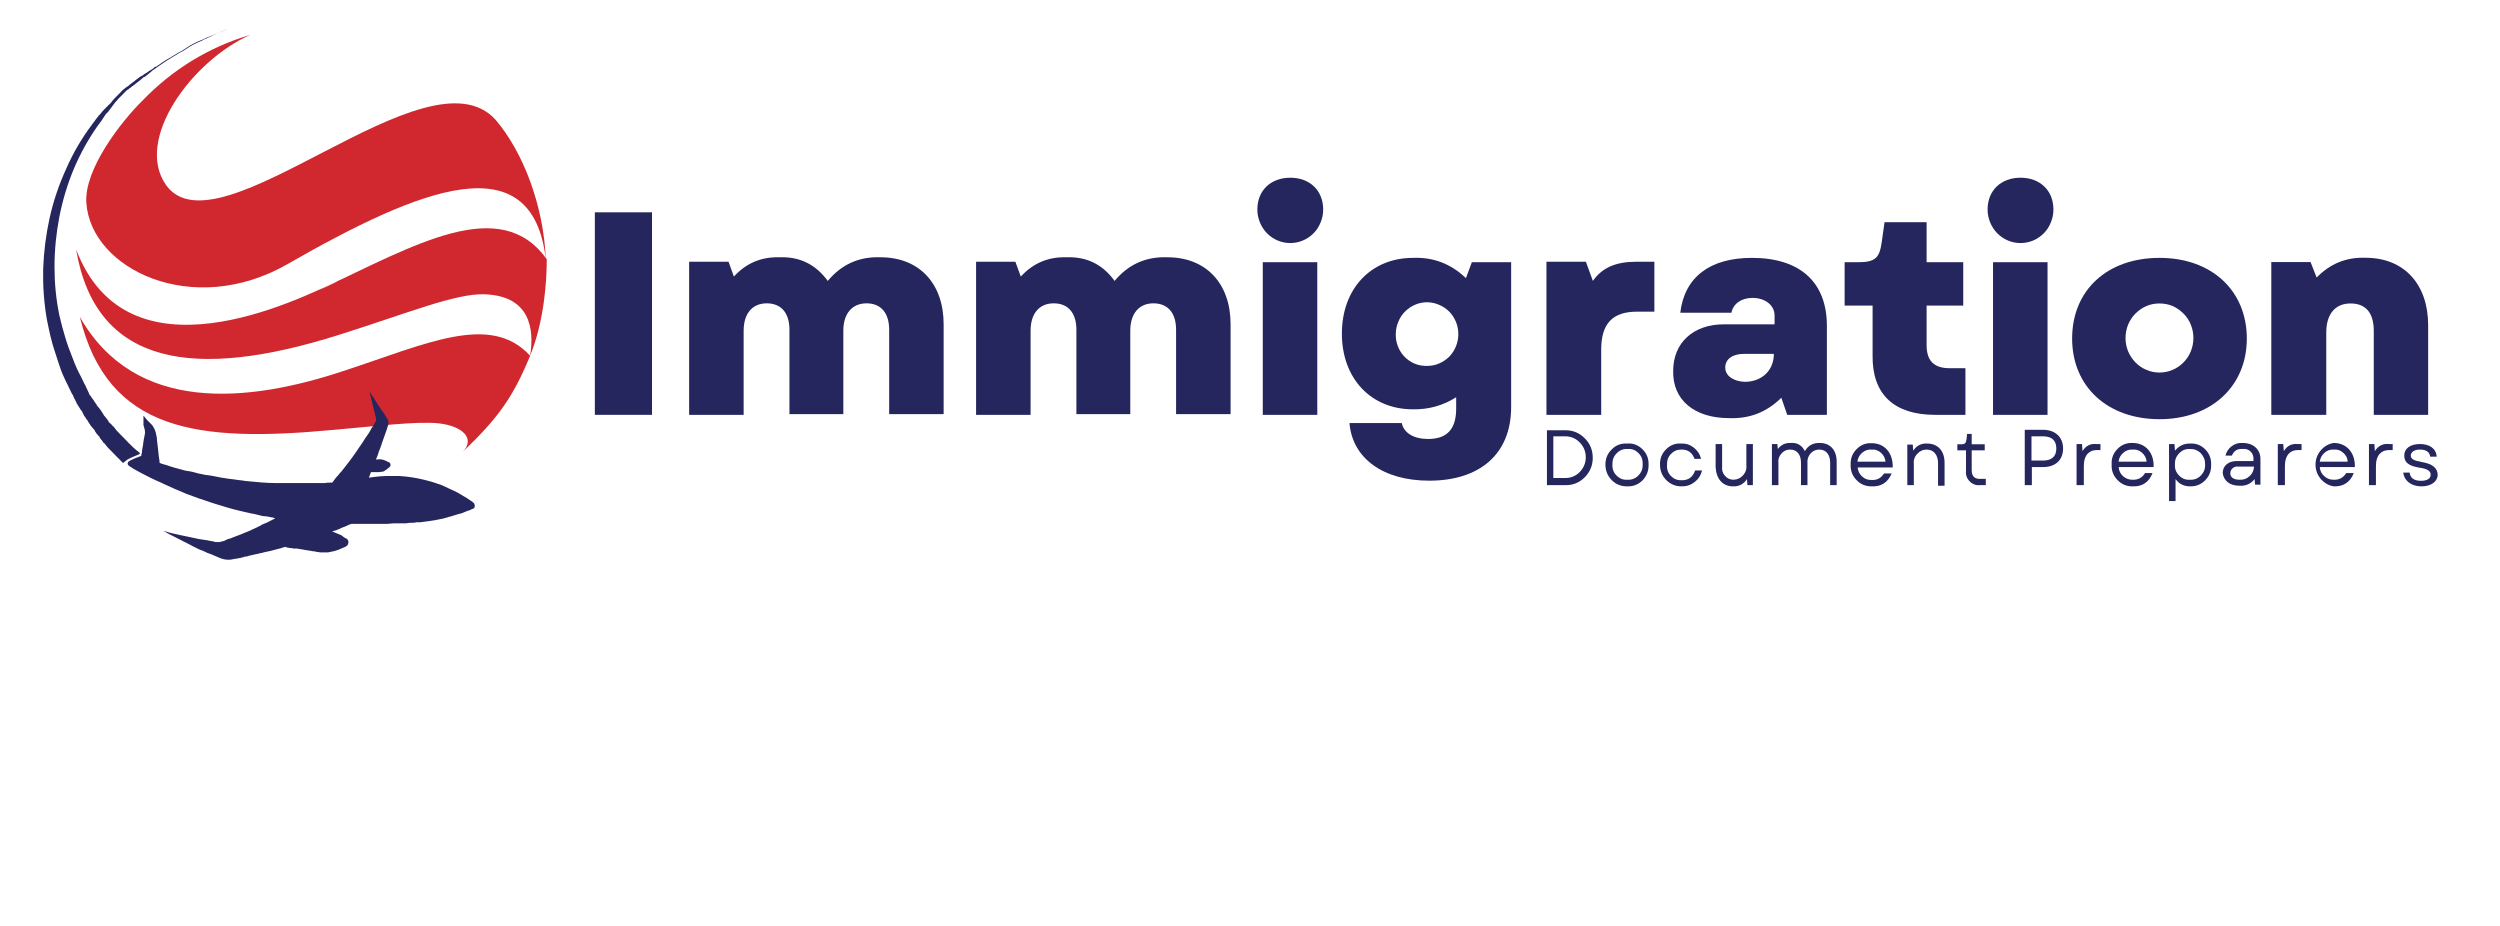 <svg xmlns="http://www.w3.org/2000/svg" xmlns:xlink="http://www.w3.org/1999/xlink" width="108" zoomAndPan="magnify" viewBox="0 0 81 30" height="40" preserveAspectRatio="xMidYMid meet" version="1.0"><defs><clipPath id="d16192ed13"><path d="M 1.305 0 L 8 0 L 8 15 L 1.305 15 Z M 1.305 0 " clip-rule="nonzero"/></clipPath><clipPath id="ba903db187"><path d="M 4 12 L 16 12 L 16 18.145 L 4 18.145 Z M 4 12 " clip-rule="nonzero"/></clipPath></defs><path fill="#d0282e" d="M 17.176 11.527 C 16.617 12.879 16.145 13.539 14.992 14.641 C 15.395 14.23 15.027 13.805 14.203 13.715 C 13.473 13.645 12.23 13.805 10.781 13.93 C 6.414 14.336 3.496 14 2.586 10.266 C 4.371 13.414 8.02 13.059 11.164 12.008 C 13.82 11.137 15.898 10.125 17.176 11.527 Z M 16.059 3.883 C 16.965 4.949 17.613 6.676 17.684 8.398 C 17.246 4.629 13.629 6.086 9.312 8.559 C 6.238 10.32 2.938 8.719 2.797 6.566 C 2.727 5.484 3.914 3.953 4.613 3.262 C 5.598 2.242 6.762 1.531 8.109 1.129 C 6.223 1.965 4.336 4.523 5.383 6 C 7.078 8.348 13.855 1.43 16.059 3.883 Z M 16.059 3.883 " fill-opacity="1" fill-rule="evenodd"/><path fill="#d0282e" d="M 17.176 11.527 C 17.316 10.656 17.176 9.59 15.707 9.535 C 14.766 9.5 13.227 10.141 10.973 10.852 C 6.359 12.309 3.109 11.902 2.465 8.078 C 4.125 12.453 9.559 9.77 11.078 9.039 C 10.754 9.215 10.426 9.371 10.082 9.5 L 10.344 9.395 C 13.473 7.918 16.215 6.301 17.715 8.398 C 17.715 9.129 17.629 10.406 17.176 11.527 Z M 17.176 11.527 " fill-opacity="1" fill-rule="evenodd"/><g clip-path="url(#d16192ed13)"><path fill="#24265d" d="M 4.16 14.871 C 4.23 14.836 4.352 14.781 4.527 14.711 L 4.527 14.676 L 4.508 14.656 C 4.457 14.621 4.402 14.57 4.336 14.516 L 4.23 14.41 C 4.184 14.371 4.145 14.328 4.105 14.285 L 3.984 14.16 L 3.914 14.09 L 3.844 14.016 L 3.773 13.945 C 3.758 13.91 3.723 13.895 3.707 13.855 C 3.688 13.82 3.688 13.82 3.672 13.82 C 3.652 13.82 3.652 13.785 3.637 13.785 C 3.617 13.75 3.582 13.734 3.547 13.695 C 3.512 13.66 3.512 13.66 3.512 13.645 C 3.512 13.625 3.477 13.609 3.477 13.59 C 3.441 13.555 3.426 13.52 3.391 13.484 C 3.355 13.449 3.355 13.449 3.355 13.43 C 3.355 13.414 3.32 13.395 3.32 13.379 C 3.32 13.359 3.285 13.34 3.285 13.324 C 3.285 13.305 3.25 13.289 3.25 13.27 C 3.215 13.234 3.199 13.199 3.164 13.164 C 3.129 13.129 3.129 13.129 3.129 13.109 C 3.129 13.094 3.094 13.074 3.094 13.059 C 3.059 13.023 3.043 12.969 3.008 12.934 C 2.973 12.898 2.953 12.844 2.918 12.809 C 2.895 12.789 2.883 12.766 2.883 12.738 C 2.867 12.719 2.867 12.703 2.848 12.668 L 2.781 12.523 C 2.762 12.469 2.727 12.434 2.711 12.383 C 2.691 12.363 2.691 12.328 2.676 12.309 C 2.656 12.293 2.656 12.258 2.641 12.238 C 2.531 12.039 2.438 11.832 2.359 11.617 C 2.273 11.402 2.184 11.172 2.117 10.941 C 2.047 10.711 1.977 10.461 1.922 10.211 C 1.816 9.695 1.766 9.176 1.766 8.648 C 1.766 8.102 1.82 7.562 1.922 7.031 C 2.027 6.492 2.184 5.969 2.395 5.465 C 2.602 4.977 2.859 4.512 3.164 4.078 C 3.18 4.062 3.199 4.023 3.215 4.008 C 3.234 3.988 3.25 3.953 3.27 3.938 L 3.375 3.777 C 3.406 3.723 3.445 3.672 3.496 3.633 C 3.512 3.617 3.531 3.582 3.547 3.562 C 3.566 3.547 3.582 3.512 3.602 3.492 C 3.617 3.473 3.637 3.438 3.652 3.422 C 3.672 3.402 3.688 3.367 3.707 3.352 C 3.738 3.297 3.793 3.262 3.828 3.207 L 3.969 3.066 L 4.09 2.941 C 4.109 2.922 4.133 2.906 4.16 2.895 C 4.18 2.871 4.203 2.852 4.23 2.84 C 4.25 2.816 4.273 2.801 4.301 2.785 C 4.32 2.766 4.344 2.746 4.371 2.734 C 4.391 2.711 4.414 2.691 4.438 2.68 C 4.461 2.656 4.48 2.641 4.508 2.625 C 4.543 2.59 4.598 2.555 4.633 2.52 C 4.668 2.484 4.648 2.5 4.668 2.5 C 4.684 2.5 4.684 2.484 4.699 2.484 C 4.723 2.461 4.746 2.445 4.77 2.43 C 4.805 2.395 4.859 2.359 4.895 2.324 C 4.93 2.289 4.969 2.258 5.016 2.234 L 5.031 2.219 C 5.051 2.219 5.051 2.199 5.066 2.199 C 5.09 2.176 5.113 2.16 5.137 2.145 C 5.297 2.031 5.457 1.926 5.629 1.824 C 5.66 1.809 5.715 1.773 5.75 1.754 C 5.789 1.727 5.828 1.703 5.871 1.684 C 5.914 1.664 5.953 1.641 5.992 1.613 C 6.012 1.594 6.027 1.594 6.047 1.578 C 6.062 1.559 6.082 1.559 6.098 1.543 C 6.23 1.457 6.371 1.387 6.52 1.328 C 6.578 1.293 6.645 1.262 6.711 1.238 C 6.762 1.203 6.832 1.188 6.887 1.152 C 7.051 1.066 7.219 0.996 7.391 0.938 C 7.453 0.91 7.52 0.887 7.582 0.867 C 7.52 0.887 7.453 0.91 7.391 0.938 C 7.27 0.992 7.094 1.043 6.867 1.152 C 6.809 1.176 6.754 1.199 6.691 1.223 C 6.629 1.254 6.566 1.285 6.5 1.309 C 6.355 1.367 6.215 1.438 6.082 1.523 C 6.062 1.543 6.047 1.543 6.027 1.559 C 6.012 1.578 5.992 1.578 5.977 1.594 C 5.934 1.617 5.895 1.641 5.855 1.668 C 5.812 1.688 5.77 1.711 5.73 1.738 C 5.695 1.754 5.645 1.789 5.609 1.809 C 5.434 1.906 5.266 2.012 5.102 2.129 C 5.086 2.152 5.062 2.164 5.031 2.164 C 5.016 2.164 5.016 2.184 5 2.184 L 4.98 2.199 L 4.965 2.219 C 4.918 2.25 4.871 2.281 4.824 2.305 C 4.781 2.344 4.734 2.371 4.684 2.395 C 4.668 2.414 4.633 2.43 4.613 2.449 C 4.598 2.465 4.598 2.465 4.578 2.465 C 4.562 2.465 4.562 2.484 4.543 2.484 C 4.492 2.52 4.457 2.555 4.402 2.59 C 4.387 2.609 4.352 2.625 4.336 2.645 C 4.316 2.66 4.281 2.68 4.266 2.695 C 4.246 2.715 4.211 2.734 4.195 2.75 C 4.176 2.773 4.152 2.789 4.125 2.805 C 4.105 2.82 4.07 2.84 4.055 2.855 C 4.039 2.875 4.004 2.895 3.984 2.91 L 3.863 3.035 L 3.723 3.176 C 3.676 3.223 3.637 3.27 3.602 3.32 C 3.582 3.336 3.566 3.371 3.531 3.391 C 3.496 3.41 3.496 3.445 3.461 3.461 C 3.426 3.48 3.426 3.516 3.391 3.531 C 3.355 3.551 3.355 3.586 3.32 3.605 C 3.285 3.656 3.242 3.703 3.199 3.746 C 3.164 3.801 3.109 3.852 3.078 3.906 C 3.059 3.926 3.043 3.961 3.023 3.977 C 3.008 3.996 2.988 4.031 2.973 4.047 C 2.645 4.484 2.371 4.953 2.152 5.453 C 1.914 5.969 1.734 6.5 1.609 7.055 C 1.488 7.605 1.418 8.16 1.398 8.723 C 1.387 9.273 1.426 9.82 1.52 10.359 C 1.574 10.625 1.625 10.875 1.695 11.125 C 1.766 11.375 1.852 11.605 1.922 11.836 C 1.992 12.066 2.098 12.281 2.203 12.492 C 2.219 12.512 2.219 12.547 2.238 12.566 C 2.254 12.582 2.254 12.617 2.273 12.637 C 2.293 12.684 2.316 12.734 2.344 12.777 C 2.363 12.797 2.371 12.82 2.379 12.848 L 2.449 12.992 C 2.465 13.012 2.477 13.035 2.48 13.062 C 2.516 13.117 2.535 13.152 2.57 13.203 C 2.605 13.258 2.621 13.293 2.656 13.328 L 2.727 13.473 C 2.762 13.508 2.781 13.559 2.812 13.598 C 2.848 13.633 2.848 13.633 2.848 13.648 C 2.848 13.668 2.883 13.684 2.883 13.703 C 2.883 13.719 2.918 13.738 2.918 13.758 C 2.918 13.773 2.953 13.793 2.953 13.809 C 2.988 13.844 3.008 13.879 3.043 13.914 C 3.078 13.953 3.078 13.953 3.078 13.969 C 3.078 13.988 3.109 14.004 3.109 14.023 C 3.145 14.059 3.164 14.094 3.199 14.129 C 3.234 14.164 3.234 14.164 3.234 14.184 C 3.234 14.199 3.27 14.219 3.27 14.234 C 3.297 14.262 3.32 14.289 3.34 14.324 C 3.355 14.344 3.355 14.359 3.375 14.359 C 3.391 14.359 3.391 14.395 3.41 14.395 C 3.426 14.43 3.461 14.449 3.477 14.484 L 3.547 14.555 L 3.688 14.699 L 3.809 14.824 L 3.863 14.875 L 3.914 14.93 L 3.984 15 C 4.09 14.93 4.105 14.895 4.16 14.875 " fill-opacity="1" fill-rule="nonzero"/></g><g clip-path="url(#ba903db187)"><path fill="#24265d" d="M 15.305 16.258 C 15.188 16.176 15.066 16.098 14.938 16.027 C 14.816 15.949 14.688 15.887 14.555 15.832 C 14.484 15.797 14.434 15.777 14.363 15.742 C 14.293 15.707 14.238 15.688 14.172 15.672 C 14.137 15.652 14.102 15.652 14.066 15.637 C 14.031 15.617 13.996 15.617 13.961 15.602 L 13.75 15.547 C 13.48 15.48 13.207 15.438 12.93 15.422 L 12.512 15.422 C 12.371 15.426 12.23 15.438 12.09 15.457 L 11.953 15.477 C 11.961 15.445 11.973 15.414 11.984 15.387 C 11.996 15.355 12.008 15.328 12.02 15.297 L 12.266 15.297 C 12.316 15.297 12.352 15.281 12.406 15.281 C 12.434 15.273 12.457 15.262 12.477 15.242 C 12.492 15.227 12.512 15.227 12.527 15.207 L 12.617 15.137 C 12.668 15.102 12.668 14.996 12.598 14.977 L 12.492 14.926 C 12.402 14.883 12.309 14.871 12.215 14.887 L 12.18 14.887 C 12.207 14.832 12.23 14.77 12.25 14.711 C 12.266 14.648 12.289 14.59 12.316 14.531 C 12.336 14.461 12.371 14.391 12.387 14.32 C 12.441 14.176 12.492 14.035 12.527 13.93 C 12.562 13.82 12.582 13.75 12.582 13.75 C 12.594 13.695 12.586 13.641 12.562 13.59 C 12.562 13.59 12.527 13.539 12.477 13.449 C 12.422 13.359 12.336 13.254 12.266 13.145 C 12.125 12.914 11.969 12.684 11.969 12.684 L 12.074 13.109 L 12.18 13.539 C 12.191 13.586 12.188 13.633 12.16 13.68 C 12.145 13.711 12.129 13.738 12.109 13.77 C 12.055 13.844 12.012 13.918 11.969 14 C 11.918 14.09 11.828 14.195 11.758 14.32 C 11.723 14.371 11.672 14.445 11.637 14.496 C 11.602 14.551 11.551 14.621 11.516 14.676 C 11.426 14.801 11.34 14.926 11.254 15.031 C 11.219 15.086 11.164 15.137 11.129 15.191 C 11.094 15.242 11.055 15.289 11.008 15.332 C 10.977 15.379 10.941 15.418 10.902 15.457 C 10.867 15.492 10.852 15.527 10.832 15.547 C 10.812 15.578 10.789 15.609 10.762 15.637 L 10.695 15.637 C 10.633 15.633 10.578 15.641 10.52 15.652 L 8.965 15.652 C 8.633 15.652 8.281 15.617 7.934 15.582 C 7.848 15.562 7.758 15.562 7.672 15.547 C 7.582 15.527 7.496 15.527 7.41 15.512 C 7.238 15.488 7.07 15.461 6.902 15.422 C 6.867 15.422 6.816 15.402 6.781 15.402 C 6.746 15.402 6.691 15.387 6.656 15.387 L 6.43 15.34 L 6.223 15.285 C 6.188 15.285 6.152 15.266 6.117 15.266 C 6.082 15.266 6.047 15.25 6.012 15.25 C 5.75 15.18 5.539 15.125 5.398 15.07 C 5.328 15.055 5.277 15.035 5.227 15.02 C 5.207 15.008 5.191 15.004 5.172 15 C 5.172 14.953 5.164 14.906 5.156 14.859 C 5.156 14.824 5.137 14.77 5.137 14.715 C 5.137 14.664 5.121 14.609 5.121 14.555 C 5.102 14.449 5.102 14.344 5.086 14.254 C 5.086 14.207 5.082 14.156 5.066 14.113 C 5.051 13.988 5.004 13.875 4.93 13.773 L 4.91 13.758 C 4.91 13.738 4.895 13.738 4.875 13.719 L 4.77 13.613 C 4.734 13.578 4.699 13.523 4.684 13.508 L 4.668 13.488 L 4.668 13.473 C 4.656 13.473 4.648 13.477 4.648 13.488 L 4.648 13.758 C 4.645 13.781 4.652 13.805 4.668 13.828 C 4.668 13.852 4.672 13.875 4.684 13.898 C 4.703 13.969 4.703 14.039 4.684 14.113 C 4.684 14.113 4.648 14.273 4.633 14.43 C 4.613 14.508 4.602 14.586 4.598 14.664 C 4.586 14.699 4.578 14.734 4.578 14.77 C 4.441 14.816 4.305 14.875 4.176 14.945 C 4.152 14.965 4.137 14.988 4.137 15.02 C 4.137 15.051 4.152 15.074 4.176 15.09 C 4.191 15.105 4.211 15.117 4.23 15.125 C 4.266 15.145 4.301 15.18 4.371 15.215 C 4.492 15.285 4.668 15.375 4.875 15.48 C 4.98 15.535 5.102 15.586 5.227 15.641 C 5.289 15.672 5.352 15.703 5.418 15.73 C 5.488 15.766 5.539 15.781 5.609 15.816 C 5.68 15.855 5.75 15.871 5.82 15.906 C 5.891 15.941 5.957 15.961 6.027 15.996 C 6.168 16.051 6.324 16.102 6.465 16.156 C 6.762 16.262 7.059 16.352 7.355 16.441 C 7.652 16.531 7.914 16.582 8.145 16.637 C 8.266 16.652 8.371 16.691 8.457 16.707 C 8.504 16.723 8.551 16.727 8.598 16.727 C 8.633 16.727 8.684 16.742 8.703 16.742 C 8.73 16.746 8.762 16.754 8.789 16.762 C 8.816 16.758 8.84 16.766 8.859 16.777 C 8.879 16.777 8.895 16.785 8.91 16.797 C 8.891 16.812 8.867 16.824 8.84 16.832 L 8.668 16.922 C 8.629 16.941 8.586 16.961 8.543 16.973 C 8.496 16.992 8.449 17.02 8.406 17.047 C 8.387 17.062 8.352 17.062 8.336 17.082 C 8.316 17.098 8.281 17.098 8.266 17.117 C 8.211 17.133 8.16 17.168 8.109 17.188 C 7.898 17.277 7.688 17.363 7.531 17.418 C 7.5 17.438 7.465 17.449 7.426 17.453 C 7.391 17.473 7.355 17.473 7.34 17.488 C 7.312 17.496 7.289 17.508 7.27 17.523 C 7.25 17.523 7.219 17.543 7.199 17.543 C 7.176 17.539 7.152 17.547 7.129 17.562 L 6.988 17.562 C 6.965 17.559 6.941 17.555 6.918 17.543 C 6.855 17.535 6.789 17.523 6.727 17.508 C 6.535 17.484 6.34 17.449 6.152 17.402 C 5.941 17.363 5.73 17.312 5.574 17.277 C 5.508 17.262 5.445 17.246 5.383 17.223 C 5.359 17.215 5.336 17.207 5.312 17.207 C 5.402 17.266 5.496 17.316 5.594 17.363 C 5.766 17.453 5.992 17.562 6.223 17.684 C 6.273 17.719 6.344 17.738 6.395 17.773 C 6.453 17.801 6.512 17.824 6.57 17.844 C 6.621 17.863 6.676 17.898 6.727 17.918 C 6.773 17.93 6.82 17.949 6.867 17.969 C 6.953 18.004 7.023 18.039 7.078 18.059 C 7.105 18.07 7.137 18.082 7.164 18.094 C 7.273 18.133 7.383 18.145 7.496 18.129 C 7.52 18.129 7.543 18.121 7.566 18.113 C 7.637 18.105 7.707 18.094 7.777 18.078 C 7.801 18.078 7.824 18.07 7.848 18.059 C 7.871 18.062 7.895 18.055 7.914 18.039 C 7.969 18.039 8.023 18.027 8.074 18.004 C 8.125 17.988 8.18 17.988 8.23 17.969 C 8.281 17.953 8.336 17.953 8.387 17.934 C 8.441 17.918 8.492 17.918 8.543 17.898 C 8.598 17.879 8.648 17.879 8.703 17.863 C 8.809 17.844 8.895 17.809 8.98 17.793 C 9.047 17.777 9.109 17.762 9.172 17.738 C 9.195 17.73 9.219 17.723 9.242 17.719 C 9.262 17.723 9.281 17.73 9.297 17.738 C 9.332 17.738 9.367 17.758 9.438 17.758 C 9.469 17.758 9.488 17.773 9.523 17.773 L 9.629 17.773 C 9.699 17.793 9.766 17.793 9.836 17.809 C 9.906 17.828 9.977 17.828 10.047 17.844 C 10.082 17.844 10.117 17.863 10.152 17.863 C 10.184 17.859 10.211 17.863 10.238 17.879 C 10.293 17.879 10.344 17.898 10.379 17.898 L 10.57 17.898 C 10.617 17.902 10.664 17.895 10.711 17.879 C 10.801 17.867 10.887 17.84 10.973 17.809 L 11.184 17.719 C 11.211 17.707 11.234 17.691 11.254 17.668 C 11.273 17.641 11.285 17.613 11.289 17.578 C 11.293 17.512 11.262 17.461 11.199 17.438 C 11.168 17.426 11.137 17.406 11.113 17.383 C 11.086 17.359 11.059 17.34 11.027 17.328 C 10.992 17.312 10.938 17.293 10.902 17.277 C 10.859 17.254 10.812 17.238 10.762 17.223 C 10.797 17.207 10.832 17.195 10.867 17.188 C 10.941 17.164 11.012 17.133 11.078 17.098 C 11.148 17.074 11.219 17.047 11.289 17.008 L 11.391 16.973 L 12.371 16.973 C 12.492 16.977 12.617 16.973 12.738 16.957 L 13.051 16.957 C 13.129 16.961 13.203 16.953 13.277 16.938 L 13.367 16.938 C 13.41 16.941 13.449 16.934 13.488 16.922 L 13.629 16.922 C 13.715 16.902 13.805 16.902 13.875 16.887 C 14.043 16.863 14.211 16.836 14.379 16.797 C 14.414 16.777 14.469 16.777 14.504 16.762 C 14.535 16.742 14.59 16.742 14.625 16.727 C 14.711 16.707 14.781 16.672 14.867 16.652 C 14.957 16.637 15.027 16.602 15.113 16.566 L 15.164 16.547 L 15.219 16.531 C 15.258 16.508 15.297 16.492 15.34 16.477 C 15.395 16.457 15.41 16.316 15.305 16.262 " fill-opacity="1" fill-rule="nonzero"/></g><path fill="#24265d" d="M 19.273 13.441 L 21.125 13.441 L 21.125 6.879 L 19.273 6.879 Z M 19.273 13.441 " fill-opacity="1" fill-rule="nonzero"/><path fill="#24265d" d="M 22.328 13.441 L 24.094 13.441 L 24.094 10.715 C 24.094 10.164 24.371 9.828 24.844 9.828 C 25.316 9.828 25.578 10.148 25.578 10.68 L 25.578 13.418 L 27.324 13.418 L 27.324 10.715 C 27.324 10.164 27.605 9.828 28.078 9.828 C 28.547 9.828 28.809 10.148 28.809 10.68 L 28.809 13.418 L 30.574 13.418 L 30.574 10.508 C 30.574 9.172 29.77 8.336 28.531 8.336 C 27.84 8.309 27.27 8.562 26.82 9.102 C 26.426 8.562 25.902 8.309 25.246 8.336 C 24.664 8.32 24.176 8.527 23.777 8.961 L 23.605 8.48 L 22.328 8.48 Z M 22.328 13.441 " fill-opacity="1" fill-rule="nonzero"/><path fill="#24265d" d="M 31.625 13.441 L 33.391 13.441 L 33.391 10.715 C 33.391 10.164 33.668 9.828 34.141 9.828 C 34.613 9.828 34.875 10.148 34.875 10.68 L 34.875 13.418 L 36.621 13.418 L 36.621 10.715 C 36.621 10.164 36.902 9.828 37.371 9.828 C 37.844 9.828 38.105 10.148 38.105 10.68 L 38.105 13.418 L 39.871 13.418 L 39.871 10.508 C 39.871 9.172 39.066 8.336 37.828 8.336 C 37.133 8.309 36.562 8.562 36.113 9.102 C 35.723 8.562 35.199 8.309 34.543 8.336 C 33.961 8.32 33.473 8.527 33.074 8.961 L 32.898 8.48 L 31.625 8.48 Z M 31.625 13.441 " fill-opacity="1" fill-rule="nonzero"/><path fill="#24265d" d="M 40.914 13.441 L 42.68 13.441 L 42.68 8.496 L 40.914 8.496 Z M 40.738 6.789 C 40.738 6.934 40.766 7.07 40.82 7.203 C 40.875 7.34 40.953 7.457 41.051 7.559 C 41.152 7.66 41.266 7.738 41.398 7.793 C 41.527 7.848 41.664 7.875 41.805 7.875 C 41.945 7.875 42.082 7.848 42.211 7.793 C 42.344 7.738 42.457 7.66 42.559 7.559 C 42.66 7.457 42.734 7.34 42.789 7.203 C 42.844 7.07 42.871 6.934 42.871 6.789 C 42.871 6.168 42.434 5.758 41.805 5.758 C 41.176 5.758 40.738 6.168 40.738 6.789 Z M 40.738 6.789 " fill-opacity="1" fill-rule="nonzero"/><path fill="#24265d" d="M 46.309 15.574 C 47.934 15.574 48.961 14.719 48.961 13.191 L 48.961 8.496 L 47.688 8.496 L 47.496 9.012 C 47.016 8.551 46.445 8.328 45.781 8.355 C 44.422 8.355 43.477 9.352 43.477 10.809 C 43.477 12.266 44.422 13.262 45.781 13.262 C 46.285 13.27 46.754 13.141 47.18 12.871 L 47.18 13.242 C 47.18 13.902 46.883 14.223 46.273 14.223 C 45.801 14.223 45.484 14.027 45.418 13.707 L 43.723 13.707 C 43.816 14.844 44.805 15.574 46.309 15.574 Z M 45.223 10.809 C 45.227 10.672 45.254 10.543 45.309 10.418 C 45.359 10.293 45.434 10.18 45.531 10.086 C 45.629 9.992 45.738 9.918 45.863 9.867 C 45.984 9.816 46.113 9.793 46.25 9.793 C 46.383 9.797 46.512 9.824 46.633 9.879 C 46.758 9.93 46.867 10.008 46.961 10.102 C 47.055 10.199 47.125 10.312 47.176 10.438 C 47.227 10.562 47.25 10.695 47.25 10.832 C 47.25 10.969 47.223 11.098 47.172 11.223 C 47.121 11.352 47.047 11.461 46.953 11.559 C 46.855 11.652 46.746 11.727 46.625 11.777 C 46.5 11.832 46.371 11.855 46.238 11.855 C 46.102 11.859 45.969 11.836 45.84 11.785 C 45.715 11.734 45.602 11.656 45.508 11.559 C 45.41 11.457 45.336 11.344 45.289 11.211 C 45.238 11.082 45.219 10.949 45.223 10.809 Z M 45.223 10.809 " fill-opacity="1" fill-rule="nonzero"/><path fill="#24265d" d="M 50.117 13.441 L 51.879 13.441 L 51.879 11.324 C 51.879 10.488 52.246 10.098 53.035 10.098 L 53.602 10.098 L 53.602 8.48 L 53.023 8.48 C 52.344 8.48 51.906 8.676 51.609 9.102 L 51.383 8.48 L 50.105 8.48 L 50.105 13.441 Z M 50.117 13.441 " fill-opacity="1" fill-rule="nonzero"/><path fill="#24265d" d="M 56.02 13.547 C 56.68 13.574 57.242 13.355 57.715 12.887 L 57.906 13.441 L 59.191 13.441 L 59.191 10.559 C 59.191 9.137 58.316 8.355 56.762 8.355 C 55.402 8.355 54.578 8.977 54.441 10.133 L 56.098 10.133 C 56.152 9.848 56.414 9.652 56.781 9.652 C 57.184 9.652 57.496 9.883 57.496 10.223 L 57.496 10.508 L 55.855 10.508 C 54.859 10.508 54.211 11.109 54.211 12.016 C 54.188 12.961 54.902 13.547 56.02 13.547 Z M 55.898 11.91 C 55.898 11.625 56.145 11.465 56.512 11.465 L 57.473 11.465 C 57.473 12.016 57.07 12.371 56.527 12.371 C 56.16 12.355 55.898 12.176 55.898 11.91 Z M 55.898 11.91 " fill-opacity="1" fill-rule="nonzero"/><path fill="#24265d" d="M 62.699 13.441 L 63.68 13.441 L 63.68 11.93 L 63.172 11.93 C 62.664 11.93 62.422 11.695 62.422 11.18 L 62.422 9.902 L 63.609 9.902 L 63.609 8.496 L 62.422 8.496 L 62.422 7.199 L 61.059 7.199 L 60.969 7.84 C 60.898 8.355 60.762 8.496 60.203 8.496 L 59.766 8.496 L 59.766 9.902 L 60.672 9.902 L 60.672 11.52 C 60.656 12.781 61.371 13.441 62.699 13.441 Z M 62.699 13.441 " fill-opacity="1" fill-rule="nonzero"/><path fill="#24265d" d="M 64.574 13.441 L 66.34 13.441 L 66.34 8.496 L 64.574 8.496 Z M 64.398 6.789 C 64.398 6.934 64.426 7.07 64.48 7.203 C 64.535 7.34 64.613 7.457 64.711 7.559 C 64.812 7.66 64.926 7.738 65.059 7.793 C 65.188 7.848 65.324 7.875 65.465 7.875 C 65.605 7.875 65.742 7.848 65.875 7.793 C 66.004 7.738 66.117 7.66 66.219 7.559 C 66.32 7.457 66.395 7.34 66.449 7.203 C 66.504 7.07 66.531 6.934 66.531 6.789 C 66.531 6.168 66.094 5.758 65.465 5.758 C 64.836 5.758 64.398 6.168 64.398 6.789 Z M 64.398 6.789 " fill-opacity="1" fill-rule="nonzero"/><path fill="#24265d" d="M 69.969 13.582 C 71.645 13.582 72.797 12.516 72.797 10.969 C 72.797 9.422 71.664 8.355 69.969 8.355 C 68.273 8.355 67.137 9.402 67.137 10.969 C 67.137 12.531 68.289 13.582 69.969 13.582 Z M 68.867 10.949 C 68.867 10.801 68.895 10.66 68.949 10.523 C 69.008 10.383 69.086 10.262 69.188 10.16 C 69.293 10.055 69.41 9.973 69.547 9.914 C 69.68 9.859 69.82 9.832 69.969 9.832 C 70.113 9.832 70.254 9.859 70.391 9.914 C 70.523 9.973 70.641 10.055 70.746 10.16 C 70.848 10.262 70.93 10.383 70.984 10.523 C 71.039 10.66 71.066 10.801 71.066 10.949 C 71.066 11.098 71.039 11.242 70.984 11.379 C 70.93 11.516 70.848 11.637 70.746 11.742 C 70.641 11.848 70.523 11.93 70.391 11.984 C 70.254 12.043 70.113 12.07 69.969 12.07 C 69.82 12.07 69.68 12.043 69.547 11.984 C 69.41 11.93 69.293 11.848 69.188 11.742 C 69.086 11.637 69.008 11.516 68.949 11.379 C 68.895 11.242 68.867 11.098 68.867 10.949 Z M 68.867 10.949 " fill-opacity="1" fill-rule="nonzero"/><path fill="#24265d" d="M 73.605 13.441 L 75.371 13.441 L 75.371 10.773 C 75.371 10.168 75.668 9.832 76.156 9.832 C 76.648 9.832 76.91 10.133 76.91 10.719 L 76.91 13.441 L 78.672 13.441 L 78.672 10.539 C 78.672 9.203 77.887 8.352 76.648 8.352 C 76.023 8.328 75.496 8.543 75.059 8.992 L 74.863 8.492 L 73.59 8.492 L 73.59 13.438 Z M 73.605 13.441 " fill-opacity="1" fill-rule="nonzero"/><path fill="#24265d" d="M 50.121 15.719 L 50.73 15.719 C 50.973 15.719 51.18 15.633 51.348 15.461 C 51.52 15.285 51.605 15.078 51.605 14.832 C 51.605 14.586 51.52 14.375 51.348 14.203 C 51.18 14.031 50.973 13.941 50.73 13.941 L 50.121 13.941 Z M 50.328 15.508 L 50.328 14.137 L 50.715 14.137 C 50.898 14.137 51.055 14.203 51.184 14.336 C 51.312 14.469 51.379 14.629 51.379 14.812 C 51.379 15 51.312 15.16 51.184 15.293 C 51.055 15.422 50.898 15.488 50.715 15.488 L 50.328 15.488 Z M 50.328 15.508 " fill-opacity="1" fill-rule="nonzero"/><path fill="#24265d" d="M 52.715 15.758 C 52.91 15.766 53.074 15.703 53.215 15.566 C 53.352 15.426 53.418 15.258 53.414 15.062 C 53.422 14.863 53.355 14.695 53.219 14.559 C 53.078 14.418 52.91 14.355 52.715 14.371 C 52.523 14.359 52.355 14.422 52.219 14.562 C 52.078 14.699 52.012 14.867 52.016 15.062 C 52.02 15.258 52.086 15.422 52.223 15.559 C 52.359 15.695 52.523 15.758 52.715 15.758 Z M 52.242 15.047 C 52.238 14.906 52.281 14.785 52.379 14.688 C 52.477 14.586 52.594 14.539 52.734 14.547 C 52.871 14.535 52.992 14.582 53.09 14.684 C 53.188 14.781 53.23 14.902 53.223 15.047 C 53.227 15.184 53.184 15.305 53.086 15.402 C 52.988 15.504 52.871 15.551 52.734 15.543 C 52.594 15.555 52.477 15.508 52.375 15.406 C 52.277 15.309 52.234 15.188 52.242 15.047 Z M 52.242 15.047 " fill-opacity="1" fill-rule="nonzero"/><path fill="#24265d" d="M 54.484 15.758 C 54.641 15.762 54.781 15.715 54.906 15.617 C 55.031 15.523 55.109 15.395 55.148 15.242 L 54.922 15.242 C 54.848 15.465 54.695 15.57 54.465 15.559 C 54.332 15.562 54.223 15.512 54.129 15.414 C 54.039 15.316 54 15.199 54.012 15.062 C 54.004 14.93 54.043 14.812 54.133 14.715 C 54.223 14.617 54.336 14.566 54.465 14.566 C 54.684 14.559 54.828 14.66 54.902 14.867 L 55.113 14.867 C 55.078 14.715 54.996 14.594 54.875 14.5 C 54.754 14.406 54.617 14.363 54.465 14.371 C 54.273 14.359 54.109 14.426 53.977 14.562 C 53.84 14.699 53.777 14.867 53.785 15.062 C 53.785 15.258 53.855 15.422 53.992 15.559 C 54.129 15.695 54.293 15.758 54.484 15.758 Z M 54.484 15.758 " fill-opacity="1" fill-rule="nonzero"/><path fill="#24265d" d="M 56.148 15.758 C 56.34 15.766 56.492 15.688 56.602 15.523 L 56.617 15.719 L 56.793 15.719 L 56.793 14.387 L 56.582 14.387 L 56.582 15.062 C 56.598 15.191 56.562 15.301 56.477 15.398 C 56.395 15.492 56.289 15.539 56.164 15.543 C 56.051 15.543 55.961 15.5 55.887 15.414 C 55.812 15.328 55.785 15.23 55.797 15.117 L 55.797 14.387 L 55.586 14.387 L 55.586 15.133 C 55.605 15.516 55.816 15.758 56.148 15.758 Z M 56.148 15.758 " fill-opacity="1" fill-rule="nonzero"/><path fill="#24265d" d="M 57.402 15.719 L 57.621 15.719 L 57.621 15.008 C 57.605 14.891 57.637 14.789 57.715 14.699 C 57.789 14.609 57.887 14.566 58.004 14.566 C 58.23 14.566 58.352 14.742 58.352 14.992 L 58.352 15.719 L 58.562 15.719 L 58.562 15.008 C 58.551 14.891 58.582 14.789 58.656 14.699 C 58.734 14.609 58.832 14.566 58.945 14.566 C 59.176 14.566 59.297 14.742 59.297 14.992 L 59.297 15.719 L 59.508 15.719 L 59.508 14.957 C 59.508 14.582 59.297 14.352 58.965 14.352 C 58.75 14.344 58.586 14.43 58.477 14.617 C 58.383 14.426 58.23 14.336 58.02 14.352 C 57.848 14.344 57.707 14.41 57.602 14.547 L 57.586 14.387 L 57.41 14.387 L 57.41 15.719 Z M 57.402 15.719 " fill-opacity="1" fill-rule="nonzero"/><path fill="#24265d" d="M 60.633 15.758 C 60.949 15.773 61.168 15.633 61.289 15.34 L 61.043 15.34 C 60.949 15.488 60.816 15.562 60.641 15.551 C 60.523 15.555 60.422 15.52 60.336 15.441 C 60.246 15.359 60.199 15.262 60.188 15.145 L 61.324 15.145 C 61.34 14.68 61.062 14.359 60.641 14.359 C 60.449 14.352 60.285 14.414 60.152 14.555 C 60.016 14.691 59.953 14.859 59.961 15.055 C 59.953 15.246 60.016 15.414 60.148 15.551 C 60.281 15.691 60.445 15.758 60.633 15.758 Z M 60.18 14.957 C 60.195 14.84 60.246 14.746 60.332 14.672 C 60.422 14.594 60.52 14.559 60.633 14.566 C 60.75 14.555 60.852 14.59 60.941 14.668 C 61.027 14.742 61.078 14.84 61.09 14.957 Z M 60.18 14.957 " fill-opacity="1" fill-rule="nonzero"/><path fill="#24265d" d="M 61.797 15.719 L 62.008 15.719 L 62.008 15.047 C 61.992 14.918 62.027 14.805 62.113 14.711 C 62.195 14.617 62.301 14.566 62.426 14.566 C 62.652 14.566 62.793 14.742 62.793 15.008 L 62.793 15.738 L 63.004 15.738 L 63.004 14.992 C 63.004 14.617 62.793 14.371 62.441 14.371 C 62.25 14.359 62.098 14.438 61.988 14.602 L 61.973 14.406 L 61.797 14.406 Z M 61.797 15.719 " fill-opacity="1" fill-rule="nonzero"/><path fill="#24265d" d="M 64.145 15.719 L 64.34 15.719 L 64.34 15.516 L 64.145 15.516 C 63.973 15.516 63.883 15.426 63.883 15.23 L 63.883 14.59 L 64.305 14.59 L 64.305 14.395 L 63.883 14.395 L 63.883 14.059 L 63.734 14.059 L 63.715 14.234 C 63.699 14.359 63.664 14.395 63.543 14.395 L 63.418 14.395 L 63.418 14.59 L 63.699 14.59 L 63.699 15.25 C 63.684 15.383 63.723 15.496 63.812 15.59 C 63.906 15.688 64.016 15.73 64.145 15.719 Z M 64.145 15.719 " fill-opacity="1" fill-rule="nonzero"/><path fill="#24265d" d="M 65.594 15.719 L 65.832 15.719 L 65.832 15.133 L 66.199 15.133 C 66.598 15.133 66.844 14.902 66.844 14.531 C 66.844 14.156 66.582 13.926 66.199 13.926 L 65.602 13.926 L 65.602 15.719 Z M 65.82 14.922 L 65.82 14.137 L 66.188 14.137 C 66.469 14.137 66.625 14.262 66.625 14.531 C 66.625 14.797 66.469 14.922 66.188 14.922 Z M 65.82 14.922 " fill-opacity="1" fill-rule="nonzero"/><path fill="#24265d" d="M 67.305 15.719 L 67.516 15.719 L 67.516 15.098 C 67.516 14.727 67.707 14.582 67.934 14.582 L 68.055 14.582 L 68.055 14.387 L 67.926 14.387 C 67.727 14.367 67.578 14.445 67.473 14.617 L 67.457 14.387 L 67.281 14.387 L 67.281 15.719 Z M 67.305 15.719 " fill-opacity="1" fill-rule="nonzero"/><path fill="#24265d" d="M 69.098 15.758 C 69.41 15.77 69.625 15.625 69.742 15.328 L 69.5 15.328 C 69.406 15.48 69.273 15.551 69.098 15.543 C 68.98 15.547 68.879 15.508 68.789 15.43 C 68.703 15.352 68.652 15.254 68.645 15.133 L 69.777 15.133 C 69.797 14.672 69.516 14.352 69.098 14.352 C 68.906 14.344 68.742 14.406 68.605 14.547 C 68.469 14.684 68.406 14.852 68.418 15.047 C 68.406 15.242 68.469 15.41 68.605 15.551 C 68.738 15.691 68.902 15.762 69.098 15.758 Z M 68.641 14.957 C 68.656 14.84 68.707 14.746 68.793 14.672 C 68.883 14.594 68.98 14.559 69.098 14.566 C 69.211 14.555 69.312 14.59 69.402 14.668 C 69.488 14.742 69.539 14.84 69.551 14.957 Z M 68.641 14.957 " fill-opacity="1" fill-rule="nonzero"/><path fill="#24265d" d="M 70.977 15.758 C 71.164 15.758 71.324 15.691 71.453 15.555 C 71.586 15.418 71.645 15.254 71.641 15.062 C 71.648 14.871 71.59 14.707 71.457 14.566 C 71.324 14.43 71.164 14.363 70.977 14.371 C 70.77 14.363 70.602 14.441 70.469 14.602 L 70.453 14.387 L 70.277 14.387 L 70.277 16.234 L 70.488 16.234 L 70.488 15.523 C 70.609 15.688 70.773 15.762 70.977 15.758 Z M 70.469 15.047 C 70.461 14.906 70.508 14.785 70.605 14.688 C 70.703 14.586 70.82 14.539 70.957 14.547 C 71.094 14.543 71.211 14.59 71.309 14.688 C 71.402 14.789 71.449 14.906 71.445 15.047 C 71.453 15.184 71.406 15.305 71.312 15.402 C 71.215 15.504 71.094 15.551 70.957 15.543 C 70.82 15.555 70.699 15.508 70.602 15.406 C 70.504 15.309 70.457 15.188 70.469 15.047 Z M 70.469 15.047 " fill-opacity="1" fill-rule="nonzero"/><path fill="#24265d" d="M 72.559 15.738 C 72.758 15.75 72.922 15.68 73.047 15.523 L 73.066 15.703 L 73.238 15.703 L 73.238 14.867 C 73.238 14.566 73.012 14.352 72.664 14.352 C 72.535 14.344 72.418 14.375 72.312 14.453 C 72.207 14.531 72.137 14.633 72.105 14.762 L 72.312 14.762 C 72.379 14.605 72.496 14.531 72.664 14.547 C 72.762 14.535 72.848 14.562 72.918 14.629 C 72.988 14.699 73.02 14.785 73.012 14.887 L 73.012 14.938 L 72.469 14.938 C 72.191 14.938 72.016 15.098 72.016 15.328 C 72.051 15.578 72.242 15.738 72.559 15.738 Z M 72.262 15.328 C 72.266 15.266 72.289 15.211 72.34 15.168 C 72.387 15.129 72.441 15.109 72.508 15.117 L 73.031 15.117 C 73.023 15.242 72.977 15.348 72.883 15.43 C 72.789 15.516 72.684 15.551 72.559 15.543 C 72.383 15.543 72.262 15.473 72.262 15.34 Z M 72.262 15.328 " fill-opacity="1" fill-rule="nonzero"/><path fill="#24265d" d="M 73.82 15.719 L 74.031 15.719 L 74.031 15.098 C 74.031 14.727 74.223 14.582 74.449 14.582 L 74.57 14.582 L 74.57 14.387 L 74.449 14.387 C 74.25 14.367 74.098 14.445 73.996 14.617 L 73.977 14.387 L 73.801 14.387 L 73.801 15.719 Z M 73.82 15.719 " fill-opacity="1" fill-rule="nonzero"/><path fill="#24265d" d="M 75.613 15.758 C 75.926 15.77 76.145 15.625 76.262 15.328 L 76.016 15.328 C 75.922 15.48 75.789 15.551 75.613 15.543 C 75.496 15.547 75.395 15.508 75.309 15.43 C 75.219 15.352 75.168 15.254 75.16 15.133 L 76.297 15.133 C 76.312 14.672 76.035 14.352 75.613 14.352 C 75.445 14.379 75.305 14.461 75.191 14.594 C 75.082 14.727 75.023 14.879 75.023 15.055 C 75.023 15.23 75.082 15.383 75.191 15.516 C 75.305 15.648 75.445 15.73 75.613 15.758 Z M 75.16 14.957 C 75.176 14.84 75.227 14.746 75.312 14.672 C 75.398 14.594 75.5 14.559 75.613 14.566 C 75.73 14.555 75.832 14.59 75.918 14.668 C 76.008 14.742 76.059 14.84 76.066 14.957 Z M 75.16 14.957 " fill-opacity="1" fill-rule="nonzero"/><path fill="#24265d" d="M 76.773 15.719 L 76.98 15.719 L 76.98 15.098 C 76.98 14.727 77.176 14.582 77.402 14.582 L 77.523 14.582 L 77.523 14.387 L 77.402 14.387 C 77.203 14.367 77.051 14.445 76.945 14.617 L 76.93 14.387 L 76.754 14.387 L 76.754 15.719 Z M 76.773 15.719 " fill-opacity="1" fill-rule="nonzero"/><path fill="#24265d" d="M 78.457 15.758 C 78.773 15.758 78.98 15.598 78.98 15.383 C 78.98 15.168 78.809 15.027 78.477 14.973 C 78.195 14.922 78.109 14.867 78.109 14.762 C 78.109 14.652 78.215 14.566 78.406 14.566 C 78.598 14.566 78.719 14.637 78.738 14.797 L 78.949 14.797 C 78.93 14.531 78.719 14.387 78.406 14.387 C 78.09 14.387 77.898 14.531 77.898 14.762 C 77.898 14.992 78.055 15.098 78.387 15.152 C 78.648 15.188 78.754 15.258 78.754 15.383 C 78.754 15.508 78.633 15.578 78.441 15.578 C 78.215 15.578 78.09 15.488 78.074 15.312 L 77.863 15.312 C 77.898 15.578 78.125 15.758 78.457 15.758 Z M 78.457 15.758 " fill-opacity="1" fill-rule="nonzero"/></svg>